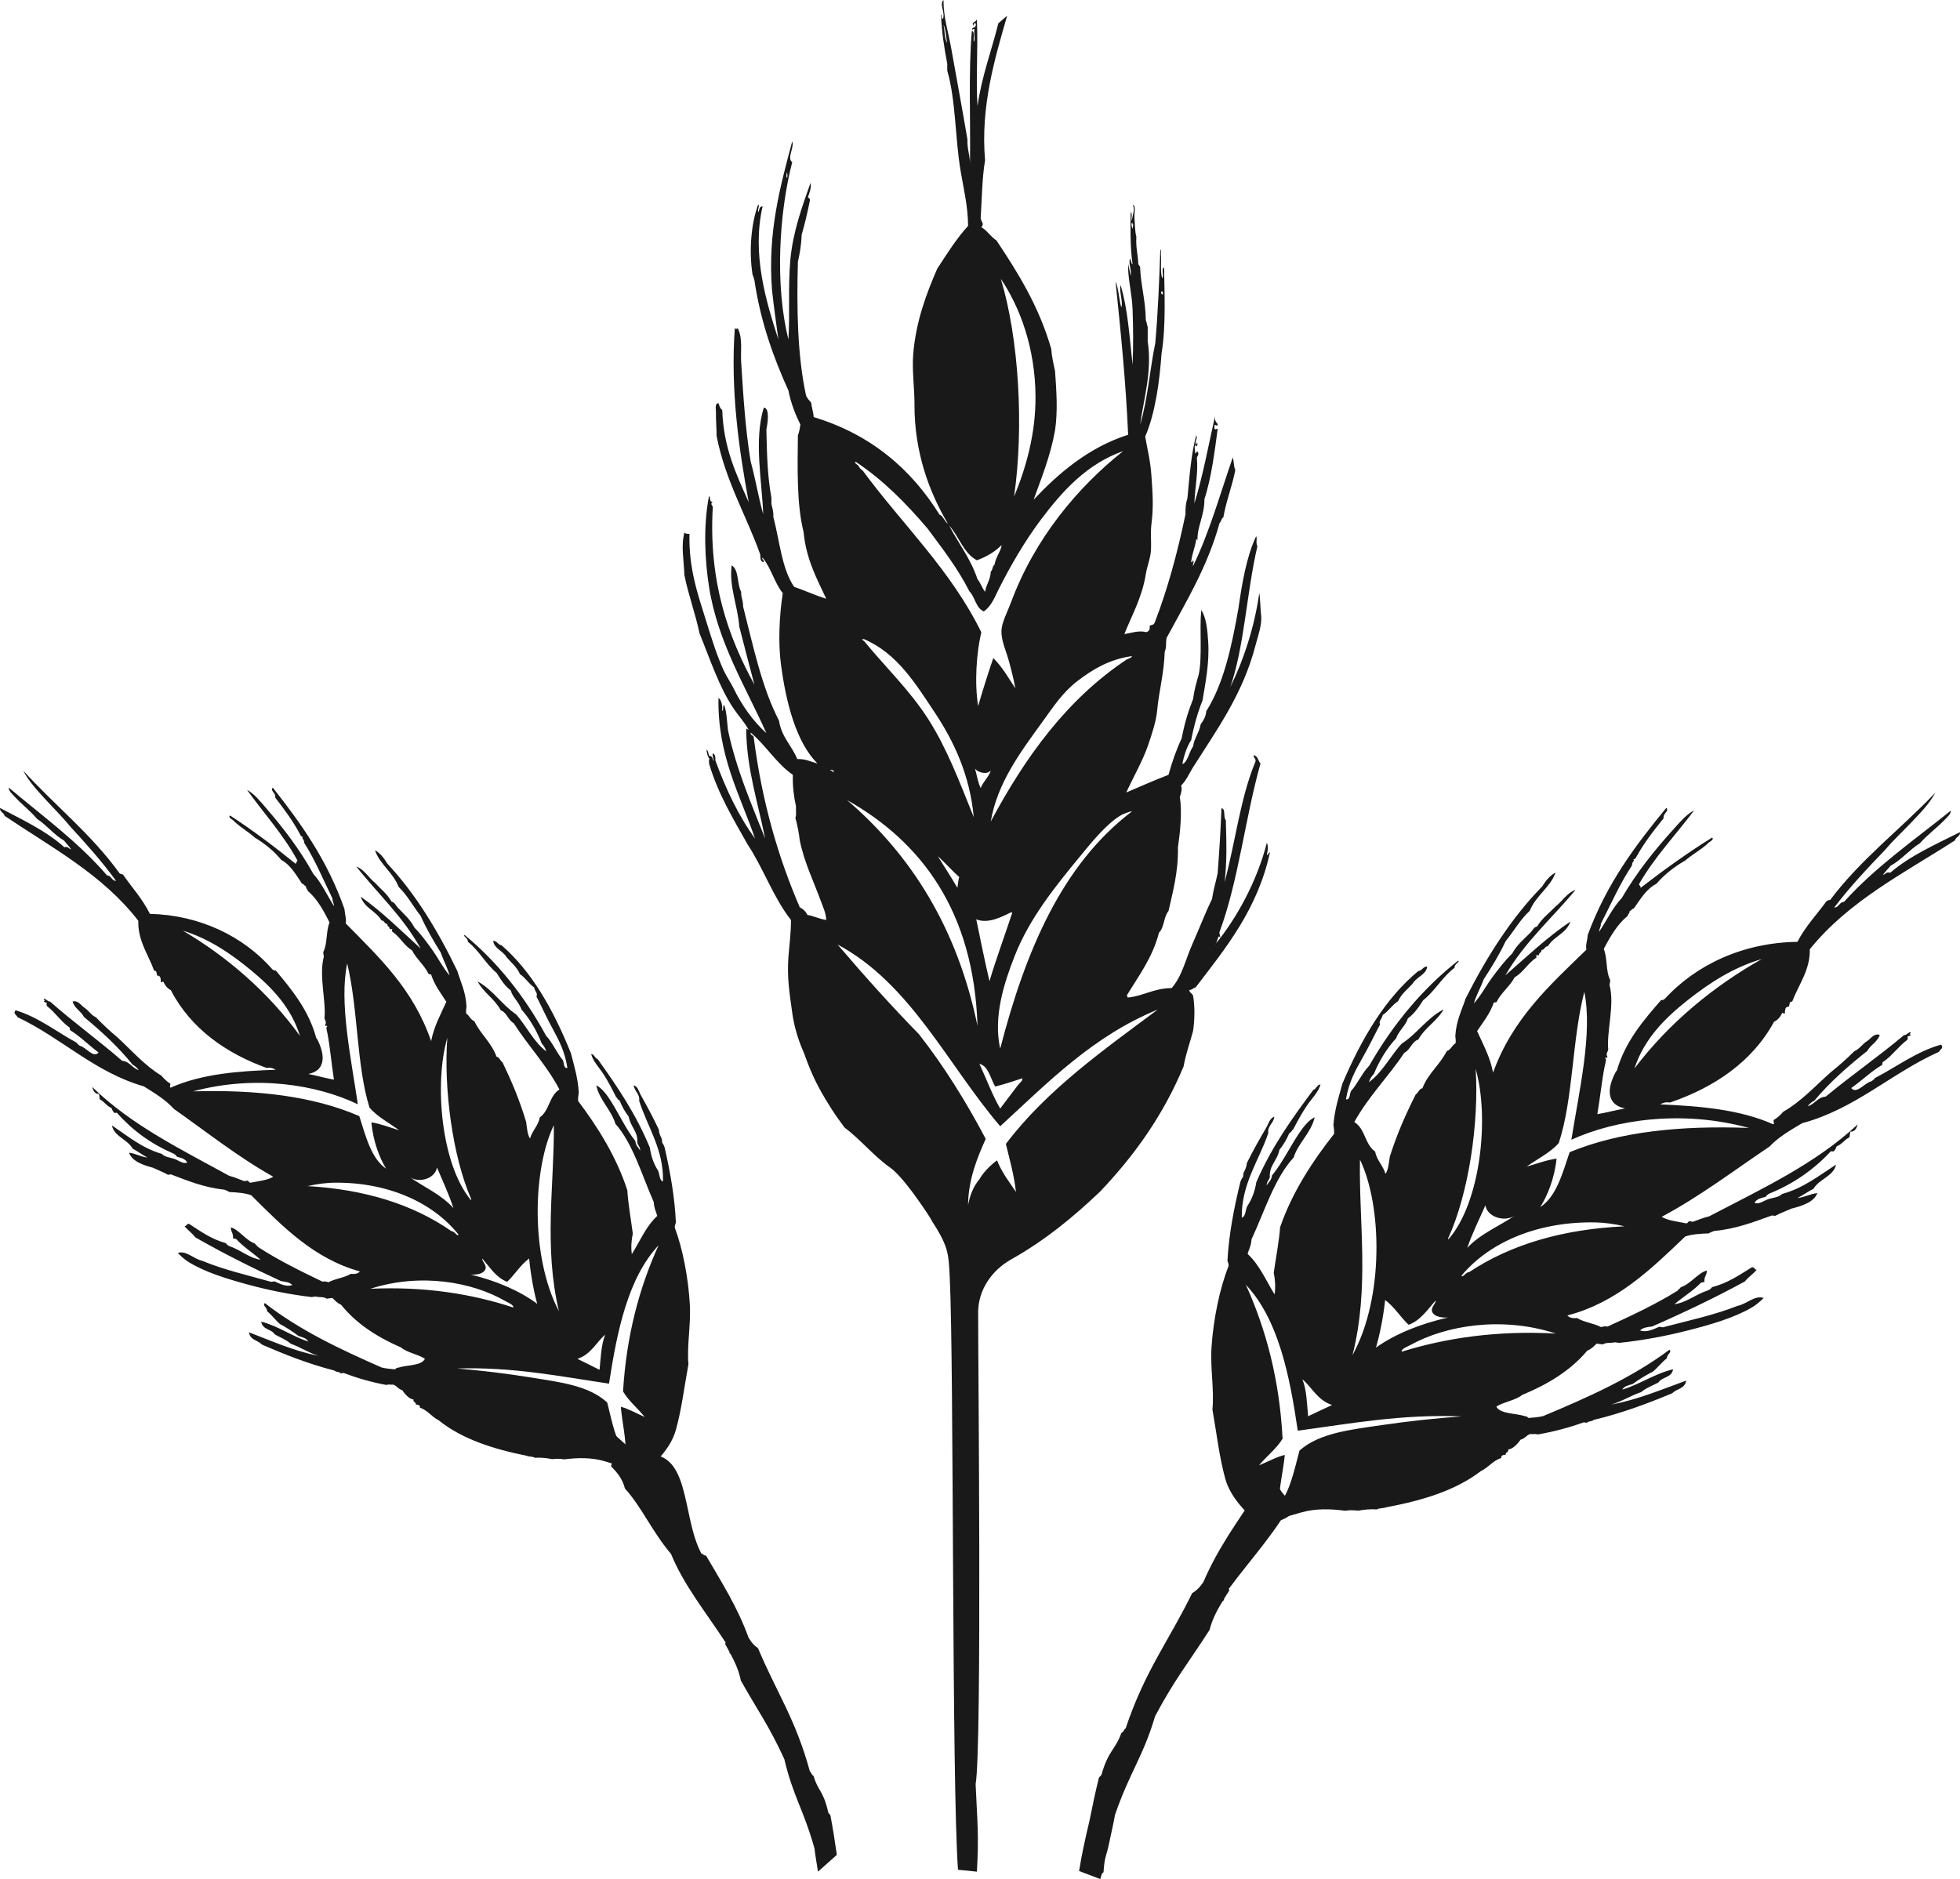 <?xml version="1.0" encoding="UTF-8"?>
<svg width="267px" height="256px" viewBox="0 0 267 256" version="1.1" xmlns="http://www.w3.org/2000/svg" xmlns:xlink="http://www.w3.org/1999/xlink">
    <title>Group</title>
    <g id="Symbols" stroke="none" stroke-width="1" fill="none" fill-rule="evenodd">
        <g id="Footer-2" transform="translate(-356, -36)" fill="#1A1919">
            <g id="Group" transform="translate(356, 36)">
                <path d="M136.253,151.038 C136.991,150.042 137.906,148.837 138.656,147.858 C138.91,147.53 139.346,147.24 139.258,146.913 C138.042,147.3 136.862,147.722 135.566,148.029 C134.912,146.913 134.643,145.233 133.42,144.936 C134.361,146.973 135.158,149.154 136.253,151.038 M136.253,153.445 C129.074,145.045 124.066,134.013 114.101,128.687 C117.675,132.875 121.34,136.971 125.178,140.894 C128.599,145.263 131.588,150.064 134.278,155.164 C133.113,157.751 131.901,160.75 131.875,164.191 C132.136,162.761 132.647,161.584 133.42,160.667 C133.996,159.635 135.056,158.641 135.823,158.087 C136.465,159.737 137.473,161.019 138.4,162.386 C138.13,160.019 137.537,157.977 137.025,155.852 C142.59,148.468 150.498,142.935 157.719,137.542 C148.877,141.155 142.745,147.481 136.253,153.445 M137.884,124.39 C137.866,124.323 137.813,124.291 137.713,124.304 C136.497,124.889 134.635,125.916 132.99,125.25 C133.579,128.069 134.134,130.924 134.794,133.675 C135.739,130.495 136.866,127.496 137.884,124.39 M130.415,120.951 C130.519,120.484 130.518,119.908 130.672,119.489 C129.648,118.594 128.775,117.548 127.752,116.653 C128.508,117.876 129.584,119.517 130.415,120.951 M154.197,110.55 L154.025,110.55 C153.573,110.721 153.054,110.846 152.566,111.15 C150.633,112.363 148.706,114.749 147.071,116.739 C143.788,120.735 140.239,125.102 138.227,130.236 C136.817,133.835 135.27,138.484 136.253,142.872 C139.69,129.55 144.678,117.783 154.197,110.55 M133.161,139.777 C132.666,124.143 125.514,114.712 115.389,109.003 C124.098,116.472 130.388,126.365 133.161,139.777 M113.586,105.047 C113.514,104.967 113.143,104.759 113.071,104.962 C113.33,104.862 113.567,105.449 113.586,105.047 M132.818,104.705 C133.07,105.6 133.216,106.6 133.591,107.368 C133.923,106.497 134.801,105.716 134.965,104.962 C134.459,105.619 133.148,105.23 132.818,104.705 M102.681,100.492 C103.788,109.186 105.998,116.771 108.949,123.617 C109.405,123.848 109.768,124.173 109.98,124.647 C110.904,124.811 111.602,125.203 112.556,125.334 C112.525,124.409 112.099,123.536 111.784,122.671 C110.829,120.052 109.553,117.48 108.949,114.503 C108.829,113.393 108.606,112.384 108.349,111.409 C108.531,111.047 108.39,110.362 108.435,109.863 C108.149,108.571 107.959,107.186 108.006,105.564 C105.737,103.997 104.344,101.551 102.252,99.805 C102.19,100.239 102.672,100.13 102.681,100.492 M146.814,92.755 C144.766,94.31 143.503,96.276 142.005,98.343 C139.048,102.422 135.842,106.687 134.965,111.926 C139.686,103.098 145.37,95.236 153.511,89.832 C153.725,89.779 154.441,89.443 154.111,89.402 C151.038,89.858 148.835,91.218 146.814,92.755 M117.706,87.339 C120.609,90.881 123.924,94.02 126.464,97.999 C129.016,101.993 130.72,106.557 132.647,111.323 C132.121,105.589 129.923,100.958 127.323,97.053 C124.766,93.212 122.22,89 117.706,87.081 L117.536,87.081 C117.484,87.087 117.434,87.094 117.449,87.168 C117.572,87.189 117.594,87.309 117.706,87.339 M133.161,78.916 C133.574,79.419 133.793,80.117 134.192,80.634 C134.344,79.611 134.922,79.016 134.965,77.884 C135.25,77.683 135.171,77.116 135.48,76.937 C135.589,75.993 136.497,74.811 136.424,74.274 C135.533,75.186 134.393,75.849 133.077,76.337 C131.226,75.352 130.66,73.082 129.299,71.608 C130.581,74.048 132.233,76.119 133.161,78.916 M141.834,70.748 C139.622,73.696 137.738,76.93 136.08,80.204 C135.529,81.296 135.07,82.582 134.019,83.299 C132.912,82.834 132.841,81.33 132.046,80.549 C130.459,77.409 128.388,74.754 126.379,72.038 C123.483,68.633 120.368,65.448 116.591,62.927 C116.219,62.966 116.823,63.332 116.934,63.442 C117.059,63.746 117.283,63.953 117.536,64.13 C122.926,71.456 129.49,77.605 133.677,86.136 C133.02,88.937 132.73,93.011 133.247,96.193 C133.89,93.973 134.58,91.797 135.308,89.661 C136.515,90.831 137.374,92.349 138.314,93.787 C138.062,92.396 137.736,91.137 137.368,89.832 C137.02,88.591 136.361,87.215 136.424,85.878 C136.476,84.771 137.256,83.326 137.713,82.096 C140.961,73.335 146.811,66.386 152.996,61.464 C148.082,63.195 144.744,66.874 141.834,70.748 M158.404,40.146 C158.367,39.983 158.521,39.627 158.232,39.715 C158.054,39.888 158.23,40.083 158.404,40.146 M138.143,67.655 C139.723,63.852 141.099,59.152 141.062,53.985 C141.013,47.428 138.979,41.897 136.339,37.996 C138.786,46.069 139.515,58.079 138.143,67.655 M154.284,31.206 C154.274,30.863 154.509,30.641 154.197,30.346 C154.053,30.534 154.186,30.994 154.284,31.206 M107.233,24.242 C107.269,23.947 107.319,23.723 107.147,23.469 C107.2,23.703 107.039,24.152 107.233,24.242 M129.04,5.845 C128.838,5.046 128.87,4.012 128.526,3.353 C128.731,4.152 128.614,5.272 129.04,5.845 M133.677,30.947 C134.496,31.418 134.944,32.257 135.737,32.753 C138.709,37.2 141.547,41.78 143.206,47.539 C143.287,48.633 143.512,49.583 143.722,50.547 C143.913,53.269 144.114,55.972 143.722,58.627 C143.098,62.128 141.894,65.051 140.803,68.083 C144.152,64.529 148.241,60.975 153.681,59.23 C153.367,52.011 152.666,45.176 151.964,38.341 C152.401,39.338 152.42,40.749 152.739,41.864 C153.052,41.329 152.403,39.543 152.652,38.855 C153.631,42.037 153.857,45.801 154.284,49.687 C154.4,47.156 154.373,44.557 154.284,42.123 C154.204,39.975 153.588,37.731 153.681,35.932 C153.774,36.502 153.935,36.999 154.025,37.566 C154.196,36.834 153.68,35.916 153.94,35.246 C154.122,35.435 154.04,35.889 154.284,36.019 C153.944,33.697 153.985,30.669 154.025,28.884 C154.323,29.207 154.03,29.61 154.197,30.087 C154.21,29.459 154.698,28.428 154.284,27.94 C154.786,27.947 154.49,28.965 154.541,29.658 C154.591,30.343 154.599,31.594 154.799,32.237 C154.713,33.8 154.992,34.468 155.056,35.849 C155.034,36.156 155.313,36.162 155.313,36.449 C155.412,38.936 156.031,40.746 156.086,43.584 C156.194,43.877 156.235,44.238 156.344,44.53 L156.344,46.507 C156.976,50.597 155.802,54.317 155.313,57.854 C156.336,54.495 156.623,50.398 157.373,46.764 C157.754,42.54 157.904,38.414 158.061,34.129 C158.132,33.666 158.174,34.386 158.147,34.558 C158.243,35.916 158.016,36.934 158.318,37.911 C158.618,37.639 158.137,36.582 158.577,36.449 C158.613,39.604 158.862,44.391 158.232,48.14 C157.964,51.951 157.382,56.3 156.001,59.488 C156.34,61.415 156.71,62.724 156.859,64.903 C157,66.991 157.167,68.942 156.859,71.351 C156.695,72.634 156.874,73.955 156.773,75.133 C156.683,76.179 156.247,77.211 156.086,78.227 C155.573,81.475 154.055,84.078 153.166,86.395 C154.177,86.218 155.167,85.85 156.172,86.136 C156.474,86.008 156.702,85.807 156.601,85.276 C156.844,85.079 157.118,85.229 157.289,84.846 C159.057,80.285 160.404,75.301 161.494,70.062 C161.472,69.236 161.539,68.5 161.753,67.912 C162.034,64.931 162.289,61.646 162.955,59.315 C163.199,59.69 162.784,60.03 162.868,60.52 C163.052,60.559 163.031,60.396 163.041,60.261 C163.275,60.433 162.94,61.173 162.868,60.604 C162.595,60.847 162.87,61.282 162.782,61.807 C162.848,61.674 163.056,61.68 163.041,61.464 C163.397,61.746 163.227,62.005 163.041,62.324 C163.24,64.396 162.797,66.292 162.698,68.599 C163.881,64.79 164.648,60.533 165.53,56.651 C165.45,57.075 165.525,57.398 165.874,57.768 C165.964,58.346 165.339,57.489 165.444,58.198 C165.361,58.776 165.791,58.303 165.874,58.457 C165.486,61.357 165.021,65.147 164.07,67.998 C164.104,70.161 163.082,71.695 163.127,73.585 C163.046,73.536 162.996,73.347 162.955,73.501 C162.803,74.58 162.397,75.404 162.269,76.507 C162.304,76.746 162.538,76.513 162.439,76.337 C162.805,76.447 162.432,76.763 162.525,77.11 C164.736,72.59 166.2,67.321 167.935,62.324 C168.134,63.005 168.026,63.467 168.278,64.044 C167.84,66.3 167.05,68.199 166.647,70.492 C166.36,70.632 166.367,71.069 166.131,71.265 C164.486,77.24 161.581,81.953 158.92,86.909 C158.778,87.577 158.943,88.178 158.661,88.801 C158.577,91.688 157.885,94.106 157.632,96.796 C157.488,98.328 156.917,99.991 156.431,101.438 C155.689,103.631 154.381,105.876 153.425,107.971 C155.093,107.265 157.248,106.298 159.177,105.564 C159.67,103.792 160.255,102.116 160.981,100.579 C161.335,98.639 161.869,96.882 162.525,95.247 C162.683,94.031 162.988,92.961 163.298,91.896 C163.806,89.366 163.375,85.898 163.641,83.126 C164.312,84.092 164.483,85.803 164.586,87.425 C164.772,90.364 164.191,93.124 163.814,95.42 C163.152,97.08 162.64,98.887 162.269,100.835 C161.685,101.688 161.232,103.118 161.067,104.102 C161.783,103.873 161.993,102.395 162.525,101.696 C162.694,100.518 163.363,99.841 163.557,98.687 C163.917,98.189 164.258,97.671 164.329,96.882 C166.703,93.126 167.789,88.083 168.707,82.869 C169.209,79.323 169.862,75.68 171.113,73.071 C171.3,73.28 171.035,73.938 171.283,74.445 C169.845,80.57 169.488,88.236 167.591,93.614 C169.422,89.912 170.895,85.411 171.542,80.807 C171.687,81.544 171.68,82.822 171.798,83.902 C171.932,85.12 171.345,86.714 171.026,87.941 C169.301,94.577 165.779,99.388 162.525,104.532 C161.987,105.382 161.605,106.345 160.894,107.024 C161.08,107.567 160.872,108.119 160.722,108.573 C161.054,110.638 160.756,113.444 160.465,115.45 C160.52,118.828 159.783,121.413 159.177,124.131 C158.519,124.876 158.611,126.373 157.889,127.054 C156.985,130.534 155.075,133.004 153.425,135.737 C153.575,135.614 153.62,135.659 153.595,135.908 C155.549,135.774 157.229,134.617 159.606,134.619 C161.048,132.988 161.517,130.662 162.439,128.603 C163.366,126.536 164.151,124.432 165.102,122.498 C165.289,121.255 165.626,120.159 165.874,118.974 C166.111,115.804 166.275,113.257 166.39,110.12 C167.009,110.184 166.597,111.278 166.989,111.753 C167.085,115.04 167.143,117.432 166.819,120.178 C168.278,114.819 168.957,108.689 171.026,103.758 C171.12,103.291 170.734,103.306 170.768,102.899 C171.383,102.972 171.371,103.67 171.712,104.017 C169.618,111.434 168.711,120.037 166.131,126.969 C166.063,127.322 166.264,127.411 166.217,127.743 C165.912,127.127 165.84,128.498 165.53,128.687 C168.494,125.077 171.223,120.079 172.571,114.849 C172.811,115.204 172.704,115.924 172.571,116.482 C172.86,116.513 172.724,116.12 173,116.138 C171.283,123.93 166.992,129.147 162.868,134.533 C162.525,134.591 162.419,134.885 162.01,134.878 C162.049,135.269 162.405,135.342 162.525,135.651 C162.788,137.075 162.749,139.032 162.525,140.464 C162.098,142.071 161.543,143.55 161.237,145.279 C158.464,151.959 154.505,157.45 149.904,162.299 C146.254,165.788 142.336,169.007 137.763,171.571 C135.12,173.053 133.269,175.721 133.247,178.754 C133.247,178.77 133.247,178.788 133.247,178.806 C133.236,184.69 133.784,238.182 132.904,243.072 C133.116,248.048 133.375,249.937 133.077,255 L130.501,254.741 C129.633,242.611 129.966,186.403 129.384,174.163 C129.212,170.563 129.212,169.792 126.612,165.83 C128.366,168.503 123.648,160.762 121.314,159.12 C118.987,157.48 117.29,155.305 115.046,153.617 C114.431,152.788 113.811,151.937 113.242,151.038 C112.031,149.124 111.038,147.423 110.066,144.936 C109.837,144.352 109.641,143.731 109.378,143.13 C108.761,141.709 108.179,139.894 107.92,137.972 C107.597,135.571 107.181,133.28 107.404,130.322 C107.503,129.015 107.767,127.084 107.747,125.334 C105.359,122.312 103.987,118.271 101.824,115.02 C99.88,111.55 97.823,108.194 96.586,104.017 C96.637,103.839 96.479,103.452 96.672,103.415 C96.389,103.126 96.305,102.636 96.243,102.125 C96.492,102.277 96.494,102.675 96.586,102.985 C96.811,102.94 97.171,103.173 97.102,103.672 C97.349,103.419 96.982,103.053 97.102,102.641 C97.409,102.764 97.484,103.118 97.445,103.588 C98.881,107.507 100.596,111.148 102.854,114.246 C100.817,108.288 97.724,102.938 97.874,95.076 C98.307,95.417 98.416,96.081 98.389,96.882 C98.643,96.695 98.381,96.308 98.647,96.023 C98.993,96.993 99.035,98.27 99.162,99.459 C100.328,104.913 102.357,109.5 104.228,114.246 C103.351,109.737 101.708,104.793 101.652,99.459 C101.639,99.082 101.894,99.436 101.995,99.459 C101.431,98.393 100.611,97.547 99.934,96.537 C97.94,93.567 96.762,89.879 95.298,86.308 C94.72,83.562 93.807,81.154 93.237,78.4 C93.153,76.193 92.748,74.368 93.237,72.554 C93.376,72.701 93.597,72.768 93.924,72.725 C93.804,77.467 95.071,81 96.243,84.761 C96.977,87.123 97.717,89.5 98.647,91.467 C99.023,92.263 99.559,93.011 99.934,93.787 C101.041,96.075 102.568,98.23 104.399,99.89 C101.708,93.785 97.772,87.579 96.586,79.946 C96.023,76.331 95.778,71.719 96.586,67.568 C96.836,67.747 96.567,68.445 97.102,68.342 C96.793,68.608 96.897,68.718 97.102,69.029 C96.498,79.269 99.252,86.871 102.767,93.27 C102.072,90.645 101.382,88.011 100.707,85.363 C100.508,82.55 99.28,79.86 99.677,77.024 C100.691,77.642 100.382,79.584 100.965,80.634 C100.928,81.417 101.254,81.835 101.222,82.612 C102.61,88.043 103.781,93.689 106.116,98.17 C106.455,100.411 107.86,101.583 108.606,103.415 C109.759,103.379 110.462,103.792 111.355,104.017 C108.482,101.144 107.072,95.803 106.375,90.434 C106.007,87.616 106.146,84.003 106.632,80.807 C105.497,79.421 105.047,77.351 103.885,75.993 C103.622,76.097 104.284,76.438 103.969,76.594 C103.479,76.409 103.637,75.912 103.54,75.477 C101.604,70.08 98.826,65.526 97.617,59.401 C97.631,58.494 97.503,57.246 97.531,56.135 C97.542,55.709 97.327,54.984 97.874,54.932 C98.006,55.213 97.985,55.523 98.389,55.877 C98.56,61.093 100.347,64.691 101.995,68.428 C100.699,61.404 99.471,53.18 100.107,44.617 C100.178,45.013 100.401,44.665 100.537,44.788 C101.189,46.177 100.868,47.789 100.965,49.344 C101.252,53.967 101.551,58.575 102.252,62.84 C102.93,65.31 103.281,67.591 103.969,70.062 C103.823,65.753 102.657,59.895 104.055,55.534 C104.899,55.603 104.563,57.71 104.399,58.541 C104.477,61.909 104.539,64.858 105.087,67.826 L105.087,68.686 C105.207,69.224 105.392,69.698 105.343,70.405 C106.202,73.671 106.498,77.501 108.177,79.946 C109.661,80.466 111.036,81.096 112.556,81.58 C111.261,78.807 109.817,76.185 109.465,72.468 C108.521,68.711 108.643,63.835 108.692,59.315 C108.868,58.891 108.957,58.378 109.035,57.854 C108.347,56.452 107.749,54.96 107.404,53.212 C105.362,48.696 103.617,43.881 102.767,38.169 C102.704,37.889 102.611,37.637 102.51,37.395 C102.006,34.099 102.336,30.436 103.283,27.854 C103.531,28.107 103.163,28.473 103.283,28.884 C103.517,28.67 103.318,28.154 103.885,28.111 C102.391,34.66 104.37,41.083 106.03,46.25 C105.784,44.318 105.404,41.776 105.171,39.544 C104.539,31.548 106.326,25.305 107.92,19.256 C108.235,20.114 107.145,21.567 107.92,22.093 C106.106,29.103 105.559,38.944 107.404,46.25 C107.616,42.829 107.339,39.026 107.663,35.419 C108.008,31.546 109.352,27.902 110.409,24.931 C110.569,25.492 110.263,26.332 110.066,26.821 C110.114,27.031 110.398,27.005 110.323,27.337 C110.003,28.935 109.639,30.491 109.208,31.979 C109.157,33.333 108.951,34.53 108.692,35.676 C108.519,42.052 108.625,48.478 109.807,53.899 C109.965,54.286 110.243,54.554 110.496,54.845 C110.577,55.538 110.799,56.09 110.839,56.821 C118.632,59.192 124.107,63.882 128.01,70.148 C128.423,70.206 128.669,71.06 129.127,71.351 C126.621,67.112 124.548,61.661 124.576,55.104 C124.585,52.976 124.222,50.421 124.404,48.226 C124.774,43.785 126.179,40.049 127.668,36.622 C128.989,34.595 130.277,32.529 131.875,30.776 C131.87,28.093 131.241,25.624 130.844,23.211 C130.096,18.661 130.206,13.659 129.04,9.628 L129.04,8.684 C128.584,6.253 128.319,4.59 128.181,1.979 C128.37,2.075 128.187,2.545 128.44,2.58 C128.817,1.75 127.907,0.561 128.526,0 C128.523,2.389 129.179,4.336 129.555,6.448 C130.347,10.884 131.055,14.658 131.789,18.999 C131.727,20.377 132.194,21.229 132.132,22.609 C132.235,16.218 131.905,9.902 132.388,4.212 C132.837,4.338 132.578,5.17 132.647,5.675 C132.908,5.436 132.638,4.564 132.732,3.956 C132.561,3.926 132.464,3.972 132.475,4.128 C132.224,3.595 133.088,3.954 132.904,3.182 C132.617,3.095 132.623,3.3 132.647,3.526 C132.188,2.938 132.977,3.139 133.077,2.58 C133.251,6.907 132.921,10.747 133.161,14.443 C133.752,10.334 135.063,6.948 135.996,3.182 C136.386,2.829 136.789,2.486 137.197,2.15 C135.541,7.879 133.546,14.507 134.192,21.836 C133.776,24.257 133.765,27.082 133.591,29.744 C133.697,30.298 134.13,30.474 133.677,30.947" id="Fill-37"></path>
                <path d="M213.822,156.978 C212.833,159.928 211.986,163.064 209.813,164.462 C210.782,162.959 211.754,160.586 212.043,157.858 C210.82,157.996 209.272,158.574 207.968,158.94 C209.226,158.015 211.149,157.089 212.339,155.738 C214.321,149.772 214.139,141.596 215.823,135.138 C216.97,140.712 215.122,148.618 214.059,155.282 C220,152.565 229.065,151.16 238.257,153.675 C229.005,153.325 220.649,154.154 213.822,156.978 L213.822,156.978 Z M200.119,173.328 C199.698,173.27 199.254,174.165 199.095,173.791 C203.016,169.098 209.749,166.368 217.455,166.547 C218.474,166.569 220.018,166.76 221.305,167.075 C212.95,167.467 205.855,169.509 200.119,173.328 L200.119,173.328 Z M190.934,184.162 C190.902,183.751 191.68,183.499 192.199,183.214 C196.955,180.594 204.572,179.284 211.942,181.686 C203.981,181.257 197.107,182.251 190.934,184.162 L190.934,184.162 Z M188.231,194.158 C184.022,194.779 179.727,195.22 177.022,197.631 C176.299,200.329 175.727,203.222 174.257,204.942 C174.151,202.973 174.811,200.429 175.022,198.222 C173.976,198.457 172.639,199.178 171.511,199.642 C172.369,198.56 173.85,197.426 174.718,196.022 C174.311,188.082 172.505,181.188 169.714,175.035 C174.175,179.783 175.68,187.409 176.789,194.923 C183.987,193.952 190.934,192.649 199.12,192.973 C195.609,193.221 191.829,193.628 188.231,194.158 L188.231,194.158 Z M181.464,191.418 C180.361,191.912 179.293,192.452 178.197,192.956 C178.026,191.213 178.009,189.354 177.417,187.926 C178.632,188.886 179.465,190.791 181.464,191.418 L181.464,191.418 Z M184.243,184.628 C186.589,175.354 185.103,166.599 185.259,157.988 C188.287,164.253 188.548,176.826 184.243,184.628 L184.243,184.628 Z M188.69,177.117 C189.974,178.077 190.753,179.416 191.882,180.492 C193.506,179.91 194.446,178.436 195.567,177.195 C195.628,177.512 195.109,177.928 195.048,178.42 C195.039,179.317 196.285,179.574 197.251,179.5 C193.587,180.352 190.247,181.625 187.438,183.597 C187.938,181.947 188.446,179.436 188.69,177.117 L188.69,177.117 Z M201.02,145.634 C202.911,152.187 201.734,163.747 197.35,168.802 C197.287,168.925 197.26,168.796 197.276,168.705 C200.103,162.569 201.493,152.805 201.02,145.634 L201.02,145.634 Z M202.348,164.216 C202.582,165.79 204.933,166.555 206.338,165.627 C204.398,166.964 201.636,168.095 199.883,170.013 C200.481,168.19 201.526,166.081 202.348,164.216 L202.348,164.216 Z M229.875,136.286 C232.846,133.933 236.166,131.77 239.987,130.674 C233.504,134.32 227.39,139.317 222.65,145.575 C223.98,141.477 226.924,138.622 229.875,136.286 L229.875,136.286 Z M177.227,206.068 C179.191,205.5 181.246,205.563 183.275,205.832 C183.279,205.833 183.283,205.834 183.288,205.834 C183.786,205.718 184.403,205.757 185.034,205.815 C185.82,205.672 186.646,205.584 187.586,205.647 C187.88,205.43 188.417,205.532 188.757,205.374 C193.649,204.458 198.216,203.119 201.743,200.416 C202.758,199.94 203.398,198.973 204.519,198.637 C204.416,198.325 204.757,198.202 205.104,198.198 C205.092,197.781 205.522,197.944 205.467,197.47 C206.045,197.45 206.736,196.735 207.133,196.144 C207.693,196.04 207.935,195.522 208.462,195.376 C208.827,195.42 209.08,195.318 209.5,195.431 C211.711,195.051 213.781,194.486 215.745,193.782 L216.173,193.841 C216.382,193.579 216.879,193.695 217.1,193.451 C220.902,192.546 224.394,191.235 227.807,189.821 C228.397,189.187 229.512,189.244 229.705,188.093 C226.429,189.285 222.951,190.749 219.484,191.357 C220.953,190.942 222.129,190.141 223.556,189.67 C224.235,189.089 225.125,188.782 225.92,188.353 C226.432,187.552 227.709,187.754 227.915,186.552 C225.406,187.148 223.219,188.693 220.99,189.319 C221.278,188.824 221.873,188.737 222.403,188.562 C223.278,187.937 224.193,187.36 225.168,186.868 C225.846,186.318 226.374,185.573 227.077,185.056 C227.02,184.549 227.833,184.212 227.415,183.894 C222.292,187.715 216.295,190.392 210.198,192.937 C209.593,193.081 208.921,193.138 208.244,193.187 C208.071,193.113 208.029,192.943 207.754,192.948 C206.441,192.515 204.351,192.666 203.84,191.634 C204.911,190.962 206.385,190.82 207.375,190.043 C210.784,188.626 213.882,186.798 216.239,184.003 C216.76,183.816 217.123,183.422 217.506,183.052 L218.36,183.169 C218.733,182.857 219.472,183.019 219.972,182.873 L220.57,182.956 C223.788,182.623 227.02,182.01 230.054,181.231 C233.057,180.458 236.152,179.575 238.588,178.168 C239.184,177.823 239.773,177.327 240.256,176.842 C239.051,176.419 237.913,177.682 236.706,177.91 C233.534,179.171 229.972,179.922 226.533,180.835 L226.02,180.765 C225.307,181.069 224.345,181.579 223.42,181.273 C223.784,180.846 224.45,180.814 225.066,180.72 C229.391,178.828 233.618,176.809 237.693,174.589 C238.175,173.986 238.812,173.583 239.309,172.996 C238.972,172.972 239.034,172.647 238.661,172.648 C236.961,173.698 235.329,174.837 233.226,175.36 C232.966,175.786 232.422,175.87 231.997,176.055 C230.673,176.631 229.423,177.538 228.107,177.682 C229.297,176.666 230.66,175.876 231.746,174.725 C231.946,174.788 231.953,174.595 232.186,174.698 C232.103,173.872 232.57,173.687 232.494,173.099 C231.292,173.435 230.322,174.93 228.952,175.377 C228.859,175.591 228.631,175.628 228.539,175.84 C225.526,177.713 222.254,179.244 218.961,180.747 C218.554,180.617 218.377,180.785 218.082,180.799 C217.144,180.288 215.728,180.137 214.852,179.579 C214.388,179.586 213.922,179.652 213.506,179.222 C220.259,177.467 224.888,172.932 229.568,168.465 C230.499,168.147 231.623,168.081 232.765,168.04 C232.992,167.901 233.252,167.809 233.51,167.71 C236.468,167.438 238.908,166.488 241.39,165.594 L241.818,165.652 C242.527,165.277 243.304,164.992 244.048,164.663 C245.444,164.314 247.107,163.791 247.567,162.553 C246.568,162.647 245.861,163.127 244.861,163.219 C245.615,162.836 246.288,162.347 247.041,161.962 C247.825,160.616 249.775,160.262 250.117,158.669 C247.79,160.169 245.634,161.892 242.757,162.671 C242.301,163.129 241.561,163.167 240.916,163.369 C240.295,163.564 239.642,164.122 239.012,163.886 C239.295,163.319 239.937,163.224 240.524,163.057 C240.693,162.81 240.921,162.641 241.204,162.545 C244.386,161.229 247.119,159.326 249.411,156.844 C249.606,156.9 249.742,156.877 249.851,156.818 C250.066,156.533 250.091,156.449 250.201,156.175 C250.903,155.925 251.282,155.25 251.944,154.947 L252.051,154.182 C252.656,154.209 252.903,153.763 253.058,153.198 C247.26,158.606 239.923,162.003 232.828,165.716 C232.044,165.892 231.366,166.207 230.634,166.452 L230.119,166.381 C229.93,166.433 229.921,166.722 229.645,166.661 C228.485,166.42 227.17,166.293 226.367,165.78 C231.572,163.001 236.201,159.471 241.042,156.216 C242.315,154.874 243.92,153.97 245.497,153.026 C252.706,151.097 257.651,146.208 264.117,143.311 C264.352,142.873 264.806,142.861 264.429,142.317 C261.011,143.29 258.408,145.329 255.424,146.871 C255.303,147.081 255.104,147.187 254.926,147.321 C254.037,147.496 252.906,149.146 252.181,148.241 C253.609,147.235 254.859,145.998 256.368,145.099 C256.546,144.902 256.313,144.789 256.513,144.686 C257.746,143.861 258.613,142.558 259.809,141.684 C259.944,141.429 259.846,141.493 259.88,141.175 C260.026,141.196 260.545,140.985 260.174,140.957 C260.201,140.859 260.192,140.715 260.296,140.714 C260.22,140.362 259.74,141.09 259.381,141.02 C255.918,143.939 252.19,146.514 248.706,149.406 C247.605,149.468 247.213,150.46 246.257,150.711 C246.501,150.396 246.783,150.129 247.144,149.969 C249.311,147.389 251.788,145.22 254.37,143.184 C254.83,142.317 255.725,142.019 256.069,140.998 C255.271,140.73 254.855,141.537 254.289,141.877 C253.685,142.256 253.307,142.931 252.623,143.205 C251.61,144.216 250.545,145.163 249.435,146.05 C247.311,147.913 245.397,150.054 242.926,151.464 C242.549,151.905 242.129,152.293 241.637,152.584 C241.486,152.831 241.824,153.088 241.554,153.176 C236.909,151.11 231.404,150.693 226.152,150.462 C226.515,150.268 226.904,150.109 227.495,150.214 C233.427,148.185 238.673,144.728 241.674,139.199 C242.196,138.978 242.529,138.515 242.805,137.972 C242.916,138.015 242.951,138.114 243.135,138.103 C243.18,137.63 243.128,137.121 243.705,137.144 C243.852,136.512 243.739,136.545 244.153,136.429 C245.009,134.163 246.6,132.169 246.539,129.327 C251.868,122.732 259.36,118.973 266.307,114.5 C266.442,114.012 267.102,113.883 266.987,113.382 C263.686,115.044 260.258,116.538 257.496,118.906 C256.955,118.734 256.848,119.129 256.497,119.202 C256.808,118.74 257.203,118.389 257.54,117.961 C259.031,117.137 260.107,115.774 261.545,114.883 C262.527,113.753 263.951,112.709 264.963,111.637 C265.281,111.299 265.785,110.889 265.74,110.448 C260.782,114.45 255.527,118.065 251.189,122.88 C250.555,122.886 250.506,123.658 249.861,123.647 C252.008,120.812 254.397,118.291 256.799,115.787 C257.898,114.489 259.179,113.3 260.373,112.044 C261.578,110.777 262.833,109.506 263.639,108 C258.928,112.961 253.521,117.011 249.305,122.622 C249.096,122.58 249.023,122.72 248.853,122.732 C247.513,124.588 245.964,126.167 244.849,128.318 C237.509,128.421 231.075,131.391 226.76,136.118 C226.592,136.133 226.57,136.338 226.308,136.229 C223.943,138.937 221.401,141.873 220.257,145.852 C220.113,145.997 220.007,146.194 219.917,146.409 C218.858,148.581 218.999,150.549 221.367,151.015 C220.13,151.244 218.632,151.634 217.597,151.795 C217.956,149.691 218.249,146.975 218.581,145.364 C218.751,144.54 218.87,144.369 218.662,144.165 C218.657,143.958 219.044,144.266 218.954,143.946 C218.764,143.558 218.93,143.473 219.084,143.013 C218.825,140.64 219.985,136.917 219.263,134.226 L219.358,133.549 C218.704,132.247 219.023,130.671 218.472,129.281 C219.379,127.56 220.34,125.912 221.713,124.8 C221.756,124.525 222.002,124.51 221.979,124.146 C222.231,124.109 222.268,123.789 222.551,123.792 C223.464,122.514 224.27,121.097 225.639,120.415 C226.761,119.11 228.098,118.086 229.57,117.239 C230.522,116.415 231.649,115.817 232.587,114.974 C232.756,114.693 233.591,114.442 233.232,114.113 C229.839,116.221 226.615,118.553 223.467,120.981 C223.581,120.668 223.253,120.688 223.282,120.437 C225.459,116.67 228.283,113.75 230.784,110.408 C229.663,111.002 228.819,112.044 227.986,112.962 C225.386,115.826 222.946,118.874 220.92,122.36 C219.696,123.633 218.865,125.419 217.838,126.948 C217.852,126.497 218.08,126.326 218.078,125.858 C219.53,123.026 220.668,120.388 222.33,117.888 C222.241,117.396 222.825,117.316 222.449,117.04 C222.704,117.175 222.674,116.935 222.814,116.918 C223.913,114.881 225.267,113.179 226.625,111.48 C226.512,110.775 227.435,110.548 226.996,110.062 C222.865,115.079 218.898,120.313 216.302,127.343 C216.226,128.2 215.972,128.741 216.104,129.389 C211.186,134.178 206.09,138.692 203.391,146.133 C202.992,144.003 202.031,142.296 201.217,140.477 C202.109,139.142 202.939,138.173 203.507,136.56 C203.655,136.586 203.775,136.577 203.861,136.522 C204.533,135.195 205.639,134.438 206.336,133.147 C207.486,132.51 208.134,131.22 209.231,130.52 C209.415,130.381 209.203,130.359 209.29,130.096 C209.441,130.26 209.402,130.104 209.632,130.143 C209.64,129.75 210.006,129.828 209.997,129.416 C210.434,129.451 210.411,128.888 210.849,128.927 C211.682,127.545 213.332,127.232 213.937,125.549 C210.751,127.695 207.961,130.361 205.065,132.886 C207.719,128.305 211.432,125.111 214.626,121.239 C213.438,121.657 212.817,122.813 211.862,123.537 C211.03,124.419 210.05,125.107 209.395,126.223 C208.95,126.294 208.762,126.779 208.496,127.05 C207.617,127.941 206.616,128.739 206.005,129.904 C205.015,130.861 204.144,131.998 203.283,133.161 C202.427,134.319 201.744,135.641 200.784,136.704 C201.028,135.749 201.72,134.525 202.112,133.432 C203.183,131.79 204.223,130.111 205.106,128.227 C206.215,126.869 207.118,125.246 208.384,124.097 C209.233,122 211.222,120.861 211.904,118.877 C211.124,119.295 210.565,119.999 210.069,120.786 C205.939,125.005 202.588,130.244 199.657,136.033 C199.133,137.653 198.388,138.982 198.251,141.109 C198.262,141.456 198.354,141.741 198.28,142.15 C197.801,142.39 197.64,143.049 197.088,143.196 C196.14,145.095 194.576,146.188 193.765,148.268 C193.308,148.337 193.225,148.899 192.865,149.095 C191.534,151.731 190.299,154.493 189.323,157.595 C189.193,158.459 189.121,159.401 188.736,159.932 C188.423,158.801 187.541,158.098 187.329,156.889 C185.909,155.906 185.997,153.792 184.49,152.871 C186.455,149.326 189.126,146.708 191.299,143.438 C192.106,143.058 192.326,141.908 193.21,141.627 C194.137,139.968 195.721,139.166 196.66,137.522 C194.431,138.648 193.03,140.859 190.953,142.182 C189.529,143.696 188.301,146.147 186.47,147.442 C186.63,146.982 186.848,146.601 187.148,146.325 C187.942,144.424 188.946,142.797 190.18,141.472 C190.552,140.418 191.549,139.66 191.78,138.752 C192.64,138.142 193.265,137.225 193.87,136.275 C195.466,135.025 196.513,133.053 198.149,131.852 C198.079,131.327 198.935,131.052 198.632,130.88 C193.838,134.664 189.811,139.45 186.52,145.201 C185.549,146.17 184.958,147.636 184.032,148.662 C183.836,149.074 183.93,149.867 183.353,149.778 C183.72,147.531 184.607,145.868 185.515,144.287 C186.381,142.779 187.09,141.32 187.888,139.776 C188.103,139.615 187.851,139.418 187.983,139.096 C188.117,138.837 188.287,138.627 188.358,138.283 C189.148,137.781 189.651,136.902 190.45,136.412 C190.926,135.364 191.756,134.78 192.442,134.007 C192.957,133.106 194.304,132.773 194.423,131.686 C193.842,131.662 193.735,132.258 193.205,132.297 C188.701,136.027 185.497,141.458 182.867,147.638 C182.385,149.415 181.82,151.079 181.646,153.261 C181.699,153.65 181.763,154.033 181.737,154.481 C178.825,158.172 176.018,162.434 174.381,167.209 C174.252,169.081 173.79,171.446 173.516,173.396 C173.703,174.309 173.783,175.359 173.628,176.348 C172.455,174.472 171.6,172.355 169.952,170.834 C170.167,170.096 170.405,169.842 170.493,168.836 C172.291,164.975 173.627,160.509 176.231,157.7 C176.787,155.807 178.654,154.269 179.088,152.218 C178.429,152.54 177.832,153.192 177.387,153.799 C175.934,155.78 174.829,158.28 173.273,160.147 C173.22,160.843 172.78,161.038 172.561,161.517 C172.551,160.934 172.885,160.805 172.982,160.365 C172.868,158.784 174.033,158.084 174.284,156.656 C174.83,155.999 175.282,155.222 175.655,154.339 C175.921,154.32 175.948,153.987 176.154,153.889 C176.73,152.787 177.325,151.689 177.994,150.687 C178.656,149.694 179.575,148.849 179.887,147.748 C179.395,147.772 179.34,148.37 178.913,148.48 C176.047,152.312 173.241,156.224 171.141,161.064 C170.925,162.419 170.484,163.479 169.899,164.347 C169.651,164.861 169.698,165.757 169.16,165.888 C169.087,161.307 171.513,158.123 172.773,154.375 C172.653,153.373 173.451,153.092 173.605,152.158 C172.976,152.319 172.815,153.093 172.536,153.566 C171.591,155.176 170.659,156.81 169.847,158.466 C169.805,159.045 169.591,159.401 169.402,159.788 L169.319,160.383 C169.147,160.523 169.077,160.798 168.967,161.025 C168.116,164.526 167.416,168.057 167.208,171.754 C167.286,171.975 167.362,172.195 167.37,172.467 C166.169,175.479 165.292,179.686 165.038,183.551 C164.852,186.41 165.426,189.389 165.162,192.034 C165.742,195.32 166.101,198.518 166.902,201.429 C167.662,204.196 169.849,206.036 171.635,208 C172.81,207.339 174.296,207.489 175.596,206.539 L177.227,206.068 Z" id="Fill-39"></path>
                <path d="M48.947,152.063 C49.837,154.879 50.594,157.871 52.598,159.222 C51.712,157.782 50.833,155.515 50.59,152.918 C51.724,153.061 53.156,153.625 54.362,153.986 C53.204,153.094 51.427,152.194 50.335,150.899 C48.552,145.204 48.797,137.428 47.295,131.268 C46.179,136.56 47.819,144.099 48.744,150.448 C43.254,147.807 34.855,146.386 26.299,148.69 C34.89,148.445 42.637,149.312 48.947,152.063 L48.947,152.063 Z M61.512,167.746 C61.902,167.696 62.307,168.551 62.458,168.197 C58.862,163.695 52.64,161.035 45.485,161.132 C44.539,161.144 43.104,161.311 41.907,161.598 C49.658,162.05 56.224,164.059 61.512,167.746 L61.512,167.746 Z M69.935,178.141 C69.968,177.749 69.249,177.503 68.769,177.226 C64.38,174.689 57.323,173.371 50.46,175.585 C57.853,175.253 64.224,176.263 69.935,178.141 L69.935,178.141 Z M72.35,187.675 C76.25,188.305 80.232,188.765 82.721,191.086 C83.366,193.657 83.87,196.417 85.218,198.066 C85.334,196.194 84.745,193.766 84.571,191.666 C85.539,191.9 86.774,192.598 87.816,193.05 C87.03,192.012 85.666,190.919 84.874,189.576 C85.326,182.026 87.067,175.485 89.715,169.659 C85.53,174.133 84.061,181.373 82.962,188.511 C76.29,187.519 69.855,186.214 62.254,186.445 C65.51,186.713 69.015,187.137 72.35,187.675 L72.35,187.675 Z M78.655,185.132 C79.674,185.612 80.662,186.136 81.673,186.627 C81.848,184.969 81.882,183.201 82.445,181.848 C81.307,182.751 80.517,184.554 78.655,185.132 L78.655,185.132 Z M76.14,178.647 C74.05,169.802 75.511,161.488 75.448,153.295 C72.579,159.226 72.218,171.184 76.14,178.647 L76.14,178.647 Z M72.084,171.46 C70.882,172.361 70.147,173.627 69.089,174.639 C67.588,174.071 66.729,172.659 65.699,171.469 C65.64,171.769 66.119,172.171 66.17,172.639 C66.17,173.492 65.012,173.725 64.116,173.645 C67.509,174.49 70.597,175.734 73.185,177.636 C72.736,176.061 72.288,173.668 72.084,171.46 L72.084,171.46 Z M60.936,141.394 C59.119,147.609 60.103,158.618 64.124,163.468 C64.181,163.586 64.208,163.462 64.193,163.376 C61.627,157.512 60.429,148.211 60.936,141.394 L60.936,141.394 Z M59.528,159.058 C59.297,160.552 57.107,161.258 55.812,160.362 C57.601,161.653 60.154,162.755 61.763,164.596 C61.223,162.855 60.274,160.839 59.528,159.058 L59.528,159.058 Z M34.242,132.228 C31.507,129.961 28.447,127.872 24.91,126.793 C30.893,130.323 36.52,135.134 40.861,141.133 C39.665,137.222 36.96,134.478 34.242,132.228 L34.242,132.228 Z M82.451,199.109 C80.633,198.55 78.724,198.59 76.84,198.828 C76.835,198.828 76.831,198.828 76.827,198.829 C76.366,198.713 75.793,198.745 75.207,198.795 C74.478,198.651 73.714,198.558 72.84,198.609 C72.569,198.401 72.07,198.492 71.755,198.34 C67.224,197.422 62.997,196.105 59.75,193.5 C58.812,193.038 58.227,192.112 57.19,191.781 C57.288,191.485 56.974,191.365 56.651,191.358 C56.666,190.962 56.266,191.112 56.321,190.663 C55.784,190.638 55.151,189.952 54.787,189.386 C54.268,189.281 54.049,188.787 53.561,188.642 C53.222,188.68 52.988,188.58 52.598,188.685 C50.549,188.303 48.632,187.746 46.816,187.057 L46.418,187.109 C46.228,186.857 45.765,186.963 45.562,186.729 C42.041,185.832 38.812,184.551 35.659,183.175 C35.117,182.566 34.082,182.609 33.913,181.513 C36.942,182.678 40.157,184.104 43.369,184.715 C42.01,184.306 40.925,183.533 39.605,183.072 C38.981,182.511 38.157,182.212 37.424,181.796 C36.957,181.029 35.769,181.209 35.589,180.063 C37.911,180.654 39.928,182.144 41.991,182.762 C41.728,182.288 41.177,182.198 40.686,182.028 C39.879,181.425 39.036,180.868 38.136,180.39 C37.511,179.86 37.028,179.147 36.381,178.649 C36.438,178.167 35.687,177.839 36.079,177.539 C40.796,181.223 46.338,183.827 51.973,186.306 C52.532,186.448 53.156,186.508 53.783,186.561 C53.945,186.494 53.986,186.332 54.241,186.338 C55.463,185.939 57.401,186.103 57.886,185.125 C56.899,184.476 55.531,184.328 54.62,183.579 C51.469,182.198 48.611,180.43 46.45,177.749 C45.968,177.566 45.635,177.189 45.283,176.833 L44.489,176.936 C44.146,176.635 43.459,176.783 42.996,176.64 L42.44,176.712 C39.457,176.365 36.462,175.751 33.654,174.982 C30.874,174.218 28.009,173.348 25.763,171.986 C25.212,171.653 24.67,171.175 24.227,170.71 C25.349,170.319 26.393,171.532 27.511,171.759 C30.444,172.989 33.743,173.738 36.926,174.639 L37.403,174.576 C38.061,174.873 38.949,175.366 39.81,175.085 C39.477,174.674 38.859,174.638 38.288,174.542 C34.291,172.702 30.388,170.741 26.626,168.591 C26.185,168.012 25.597,167.623 25.141,167.06 C25.455,167.041 25.4,166.731 25.746,166.736 C27.314,167.751 28.819,168.848 30.765,169.366 C31.002,169.775 31.507,169.859 31.9,170.039 C33.123,170.599 34.275,171.475 35.495,171.624 C34.4,170.647 33.141,169.881 32.144,168.777 C31.958,168.835 31.954,168.651 31.737,168.747 C31.821,167.962 31.389,167.782 31.465,167.223 C32.578,167.553 33.465,168.985 34.732,169.424 C34.816,169.628 35.027,169.665 35.111,169.867 C37.889,171.678 40.911,173.165 43.954,174.626 C44.333,174.506 44.496,174.668 44.769,174.685 C45.645,174.207 46.961,174.077 47.779,173.555 C48.209,173.565 48.642,173.633 49.031,173.227 C42.781,171.493 38.527,167.136 34.225,162.843 C33.363,162.532 32.322,162.457 31.262,162.407 C31.053,162.274 30.812,162.182 30.574,162.086 C27.83,161.8 25.574,160.873 23.28,159.999 L22.883,160.051 C22.228,159.686 21.509,159.409 20.821,159.088 C19.528,158.744 17.991,158.23 17.575,157.047 C18.501,157.148 19.153,157.609 20.081,157.707 C19.385,157.336 18.764,156.864 18.069,156.49 C17.354,155.203 15.548,154.847 15.246,153.329 C17.391,154.777 19.375,156.437 22.038,157.205 C22.457,157.645 23.144,157.688 23.741,157.887 C24.315,158.078 24.916,158.616 25.503,158.396 C25.245,157.854 24.651,157.758 24.107,157.594 C23.953,157.358 23.743,157.195 23.481,157.101 C20.54,155.817 18.021,153.982 15.917,151.599 C15.736,151.65 15.61,151.627 15.509,151.57 C15.312,151.297 15.29,151.217 15.19,150.956 C14.542,150.711 14.195,150.065 13.585,149.77 L13.492,149.042 C12.93,149.062 12.706,148.636 12.567,148.096 C17.897,153.296 24.676,156.597 31.225,160.197 C31.951,160.372 32.577,160.677 33.255,160.917 L33.733,160.855 C33.908,160.905 33.913,161.18 34.171,161.125 C35.25,160.906 36.471,160.799 37.221,160.318 C32.417,157.626 28.153,154.223 23.69,151.082 C22.522,149.792 21.04,148.917 19.586,148.004 C12.913,146.101 8.37,141.403 2.395,138.585 C2.182,138.168 1.76,138.152 2.116,137.638 C5.278,138.596 7.676,140.56 10.43,142.055 C10.54,142.255 10.725,142.359 10.889,142.489 C11.712,142.662 12.746,144.243 13.428,143.39 C12.112,142.419 10.963,141.23 9.57,140.361 C9.407,140.172 9.625,140.066 9.439,139.967 C8.303,139.171 7.511,137.922 6.409,137.08 C6.287,136.836 6.377,136.897 6.348,136.595 C6.212,136.613 5.733,136.408 6.078,136.385 C6.053,136.291 6.063,136.153 5.967,136.151 C6.04,135.818 6.479,136.515 6.813,136.452 C10,139.261 13.436,141.746 16.642,144.531 C17.664,144.6 18.018,145.547 18.903,145.795 C18.679,145.493 18.42,145.237 18.086,145.08 C16.099,142.607 13.821,140.519 11.443,138.558 C11.024,137.729 10.197,137.436 9.887,136.463 C10.63,136.215 11.008,136.987 11.53,137.315 C12.088,137.682 12.432,138.326 13.065,138.594 C13.995,139.566 14.975,140.477 15.996,141.331 C17.95,143.124 19.708,145.178 21.987,146.544 C22.333,146.966 22.719,147.339 23.172,147.62 C23.31,147.857 22.995,148.099 23.244,148.184 C27.575,146.262 32.688,145.918 37.565,145.748 C37.23,145.56 36.87,145.406 36.32,145.499 C30.834,143.514 25.998,140.175 23.264,134.887 C22.782,134.672 22.477,134.228 22.226,133.709 C22.122,133.749 22.09,133.842 21.919,133.831 C21.881,133.381 21.935,132.897 21.399,132.913 C21.268,132.309 21.373,132.343 20.99,132.228 C20.217,130.064 18.758,128.153 18.841,125.45 C13.959,119.126 7.039,115.479 0.634,111.158 C0.514,110.693 -0.098,110.563 0.013,110.088 C3.061,111.701 6.229,113.154 8.77,115.433 C9.274,115.274 9.37,115.651 9.694,115.723 C9.411,115.281 9.047,114.943 8.738,114.534 C7.363,113.736 6.376,112.429 5.049,111.568 C4.148,110.484 2.838,109.477 1.908,108.447 C1.617,108.123 1.153,107.728 1.198,107.308 C5.763,111.163 10.606,114.651 14.587,119.273 C15.175,119.285 15.212,120.02 15.812,120.015 C13.846,117.298 11.652,114.877 9.446,112.472 C8.439,111.226 7.261,110.084 6.164,108.878 C5.058,107.661 3.906,106.44 3.171,105 C7.498,109.763 12.478,113.667 16.338,119.045 C16.532,119.008 16.598,119.141 16.755,119.154 C17.982,120.932 19.405,122.449 20.42,124.506 C27.231,124.673 33.176,127.56 37.136,132.097 C37.291,132.113 37.31,132.309 37.554,132.207 C39.724,134.805 42.056,137.622 43.08,141.419 C43.212,141.558 43.309,141.746 43.389,141.952 C44.351,144.028 44.203,145.899 42.001,146.319 C43.146,146.549 44.533,146.935 45.492,147.097 C45.179,145.092 44.933,142.506 44.64,140.971 C44.49,140.185 44.381,140.02 44.576,139.829 C44.583,139.633 44.22,139.922 44.307,139.618 C44.487,139.25 44.333,139.168 44.195,138.729 C44.458,136.474 43.416,132.921 44.111,130.368 L44.03,129.724 C44.649,128.49 44.368,126.989 44.892,125.672 C44.067,124.027 43.19,122.449 41.925,121.378 C41.888,121.117 41.66,121.099 41.686,120.754 C41.452,120.716 41.42,120.412 41.157,120.412 C40.322,119.187 39.588,117.831 38.324,117.169 C37.294,115.918 36.064,114.931 34.705,114.112 C33.829,113.318 32.789,112.739 31.926,111.928 C31.772,111.659 31,111.413 31.336,111.103 C34.464,113.141 37.435,115.389 40.334,117.729 C40.231,117.431 40.536,117.452 40.51,117.213 C38.526,113.609 35.933,110.804 33.643,107.602 C34.676,108.178 35.451,109.177 36.215,110.059 C38.601,112.806 40.837,115.73 42.685,119.065 C43.808,120.288 44.563,121.994 45.502,123.458 C45.493,123.029 45.284,122.864 45.29,122.419 C43.969,119.711 42.938,117.191 41.418,114.797 C41.506,114.331 40.964,114.248 41.316,113.989 C41.078,114.115 41.108,113.887 40.978,113.871 C39.977,111.922 38.737,110.289 37.492,108.661 C37.604,107.992 36.75,107.766 37.161,107.308 C40.948,112.12 44.581,117.137 46.924,123.849 C46.986,124.664 47.218,125.181 47.088,125.797 C51.608,130.399 56.295,134.741 58.73,141.846 C59.121,139.823 60.03,138.209 60.802,136.487 C59.986,135.207 59.225,134.278 58.713,132.739 C58.575,132.762 58.464,132.751 58.385,132.699 C57.773,131.431 56.755,130.699 56.119,129.464 C55.058,128.848 54.469,127.614 53.457,126.938 C53.288,126.804 53.485,126.785 53.406,126.534 C53.265,126.689 53.302,126.541 53.088,126.575 C53.085,126.201 52.744,126.273 52.757,125.88 C52.351,125.909 52.377,125.374 51.97,125.407 C51.21,124.084 49.682,123.771 49.137,122.165 C52.073,124.236 54.637,126.799 57.301,129.228 C54.882,124.846 51.465,121.772 48.537,118.057 C49.635,118.467 50.202,119.572 51.08,120.27 C51.845,121.117 52.748,121.781 53.345,122.848 C53.758,122.92 53.927,123.384 54.172,123.644 C54.979,124.499 55.9,125.269 56.457,126.383 C57.367,127.302 58.165,128.392 58.953,129.507 C59.737,130.616 60.357,131.881 61.24,132.901 C61.022,131.99 60.391,130.819 60.037,129.775 C59.059,128.204 58.11,126.596 57.307,124.796 C56.29,123.494 55.468,121.941 54.304,120.836 C53.535,118.832 51.7,117.73 51.085,115.837 C51.806,116.242 52.318,116.917 52.771,117.67 C56.565,121.723 59.625,126.737 62.291,132.273 C62.761,133.819 63.441,135.091 63.548,137.115 C63.535,137.444 63.447,137.716 63.512,138.105 C63.954,138.338 64.097,138.967 64.608,139.111 C65.471,140.928 66.911,141.982 67.645,143.968 C68.069,144.038 68.14,144.573 68.472,144.763 C69.683,147.283 70.804,149.923 71.679,152.882 C71.792,153.706 71.85,154.602 72.202,155.112 C72.503,154.039 73.329,153.377 73.536,152.23 C74.864,151.309 74.802,149.297 76.21,148.434 C74.42,145.043 71.965,142.528 69.979,139.397 C69.233,139.028 69.04,137.931 68.222,137.655 C67.378,136.068 65.915,135.29 65.059,133.717 C67.116,134.81 68.396,136.926 70.312,138.205 C71.619,139.658 72.736,142.003 74.423,143.25 C74.279,142.812 74.08,142.448 73.804,142.183 C73.085,140.366 72.169,138.809 71.036,137.536 C70.701,136.53 69.783,135.8 69.577,134.935 C68.784,134.346 68.212,133.467 67.66,132.559 C66.19,131.354 65.238,129.468 63.731,128.309 C63.8,127.811 63.008,127.542 63.291,127.381 C67.705,131.025 71.397,135.617 74.397,141.12 C75.29,142.05 75.825,143.45 76.674,144.434 C76.852,144.829 76.757,145.581 77.294,145.503 C76.975,143.361 76.167,141.771 75.339,140.259 C74.55,138.816 73.905,137.422 73.178,135.945 C72.98,135.79 73.217,135.604 73.097,135.298 C72.976,135.05 72.82,134.848 72.757,134.521 C72.029,134.035 71.57,133.195 70.832,132.721 C70.401,131.72 69.636,131.156 69.006,130.414 C68.537,129.552 67.29,129.223 67.19,128.187 C67.729,128.169 67.822,128.738 68.314,128.779 C72.46,132.371 75.383,137.568 77.765,143.472 C78.196,145.166 78.705,146.755 78.845,148.831 C78.793,149.202 78.73,149.565 78.75,149.993 C81.418,153.532 83.983,157.611 85.458,162.169 C85.559,163.951 85.965,166.205 86.202,168.064 C86.019,168.93 85.935,169.928 86.07,170.871 C87.177,169.097 87.99,167.091 89.533,165.661 C89.34,164.956 89.123,164.712 89.051,163.753 C87.418,160.065 86.22,155.802 83.829,153.106 C83.332,151.3 81.613,149.819 81.229,147.864 C81.839,148.177 82.387,148.803 82.794,149.384 C84.124,151.283 85.125,153.671 86.552,155.462 C86.595,156.125 87.001,156.314 87.2,156.772 C87.215,156.218 86.906,156.091 86.82,155.673 C86.941,154.169 85.865,153.492 85.646,152.131 C85.147,151.501 84.733,150.757 84.396,149.914 C84.15,149.894 84.127,149.576 83.937,149.481 C83.412,148.428 82.871,147.378 82.259,146.418 C81.654,145.468 80.81,144.655 80.529,143.605 C80.987,143.632 81.032,144.201 81.427,144.309 C84.051,147.983 86.619,151.731 88.522,156.354 C88.71,157.646 89.109,158.658 89.645,159.49 C89.869,159.981 89.818,160.834 90.316,160.962 C90.427,156.605 88.205,153.554 87.07,149.977 C87.192,149.024 86.453,148.749 86.319,147.859 C86.901,148.018 87.043,148.756 87.298,149.209 C88.159,150.749 89.01,152.312 89.747,153.896 C89.781,154.447 89.976,154.787 90.148,155.157 L90.22,155.723 C90.378,155.858 90.441,156.121 90.541,156.337 C91.297,159.676 91.914,163.042 92.072,166.562 C91.997,166.77 91.925,166.978 91.915,167.238 C93.002,170.115 93.776,174.125 93.976,177.804 C94.121,180.525 93.56,183.354 93.781,185.872 C93.211,188.993 92.848,192.032 92.077,194.793 C91.345,197.418 89.299,199.148 87.621,201 C86.539,200.359 85.157,200.488 83.959,199.572 L82.451,199.109 Z" id="Fill-41"></path>
                <path d="M114,252.709 C113.742,250.903 113.461,249.103 113.12,247.321 C113.045,247.198 112.935,247.086 112.836,246.969 C112.154,243.879 111.429,244.063 110.827,241.95 C110.534,241.804 110.541,241.512 110.324,241.33 C108.335,234.095 105.82,230.654 103.259,224.552 C102.874,224.284 102.519,223.949 102.219,223.5 C102.129,223.365 102.049,223.225 101.96,223.089 C100.445,218.891 98.173,215.361 96.181,211.937 C95.815,211.944 95.805,211.701 95.534,211.646 C92.749,206.405 94.22,197.199 87.378,198.219 C87.007,198.165 86.669,198.047 86.388,197.814 C85.204,196.83 84.197,195.851 83.232,195 C83.418,196.243 82.513,198.701 83.388,199.231 C83.337,199.409 83.287,199.586 83.236,199.763 C84.005,200.546 84.792,201.437 85.135,202.812 C87.333,205.189 88.846,208.693 91.415,211.719 C93.111,215.89 96.075,219.552 98.846,223.774 C98.826,223.847 98.806,223.92 98.785,223.993 C98.99,224.337 99.168,224.698 99.364,225.051 C99.364,225.104 99.381,225.145 99.366,225.207 C99.445,225.256 99.486,225.329 99.546,225.388 C100.135,226.486 100.662,227.641 100.924,228.968 C103.259,233.135 104.676,234.951 106.846,239.673 C108.055,244.789 109.416,246.402 110.954,251.83 C110.992,252.375 111.349,254.429 111.43,255" id="Fill-43"></path>
                <path d="M149.876,256 C150.037,255.697 149.966,255.312 150.327,255.076 C150.488,252.677 150.715,253.078 151.168,250.753 C151.291,250.128 151.807,247.886 151.881,247.287 C153.911,241.395 155.705,239.39 157.35,233.822 C160.052,228.742 161.919,226.517 164.774,222.058 C165.143,220.611 165.799,219.37 166.522,218.193 C166.593,218.131 166.643,218.052 166.735,218.005 C166.721,217.934 166.743,217.89 166.745,217.832 C166.985,217.454 167.206,217.066 167.455,216.7 C167.436,216.618 167.417,216.536 167.399,216.455 C170.514,212.275 173.825,208.69 176,204.592 C174.107,203.371 173.292,201.126 173.545,199 C173.088,200.532 172.563,202.026 171.799,203.281 C171.49,203.327 171.466,203.595 171.054,203.566 C168.625,207.225 165.875,210.984 163.939,215.524 C163.832,215.668 163.734,215.817 163.625,215.961 C163.264,216.44 162.845,216.789 162.399,217.061 C159.181,223.639 155.988,227.593 153.35,235.45 C153.095,235.639 153.087,235.96 152.75,236.104 C151.955,238.399 150.978,238.461 150.038,241.826 C149.922,241.949 149.791,242.067 149.7,242.198 C149.218,244.142 148.8,246.108 148.41,248.084 C147.815,250.561 147.307,252.936 147,254.912" id="Fill-45"></path>
            </g>
        </g>
    </g>
</svg>